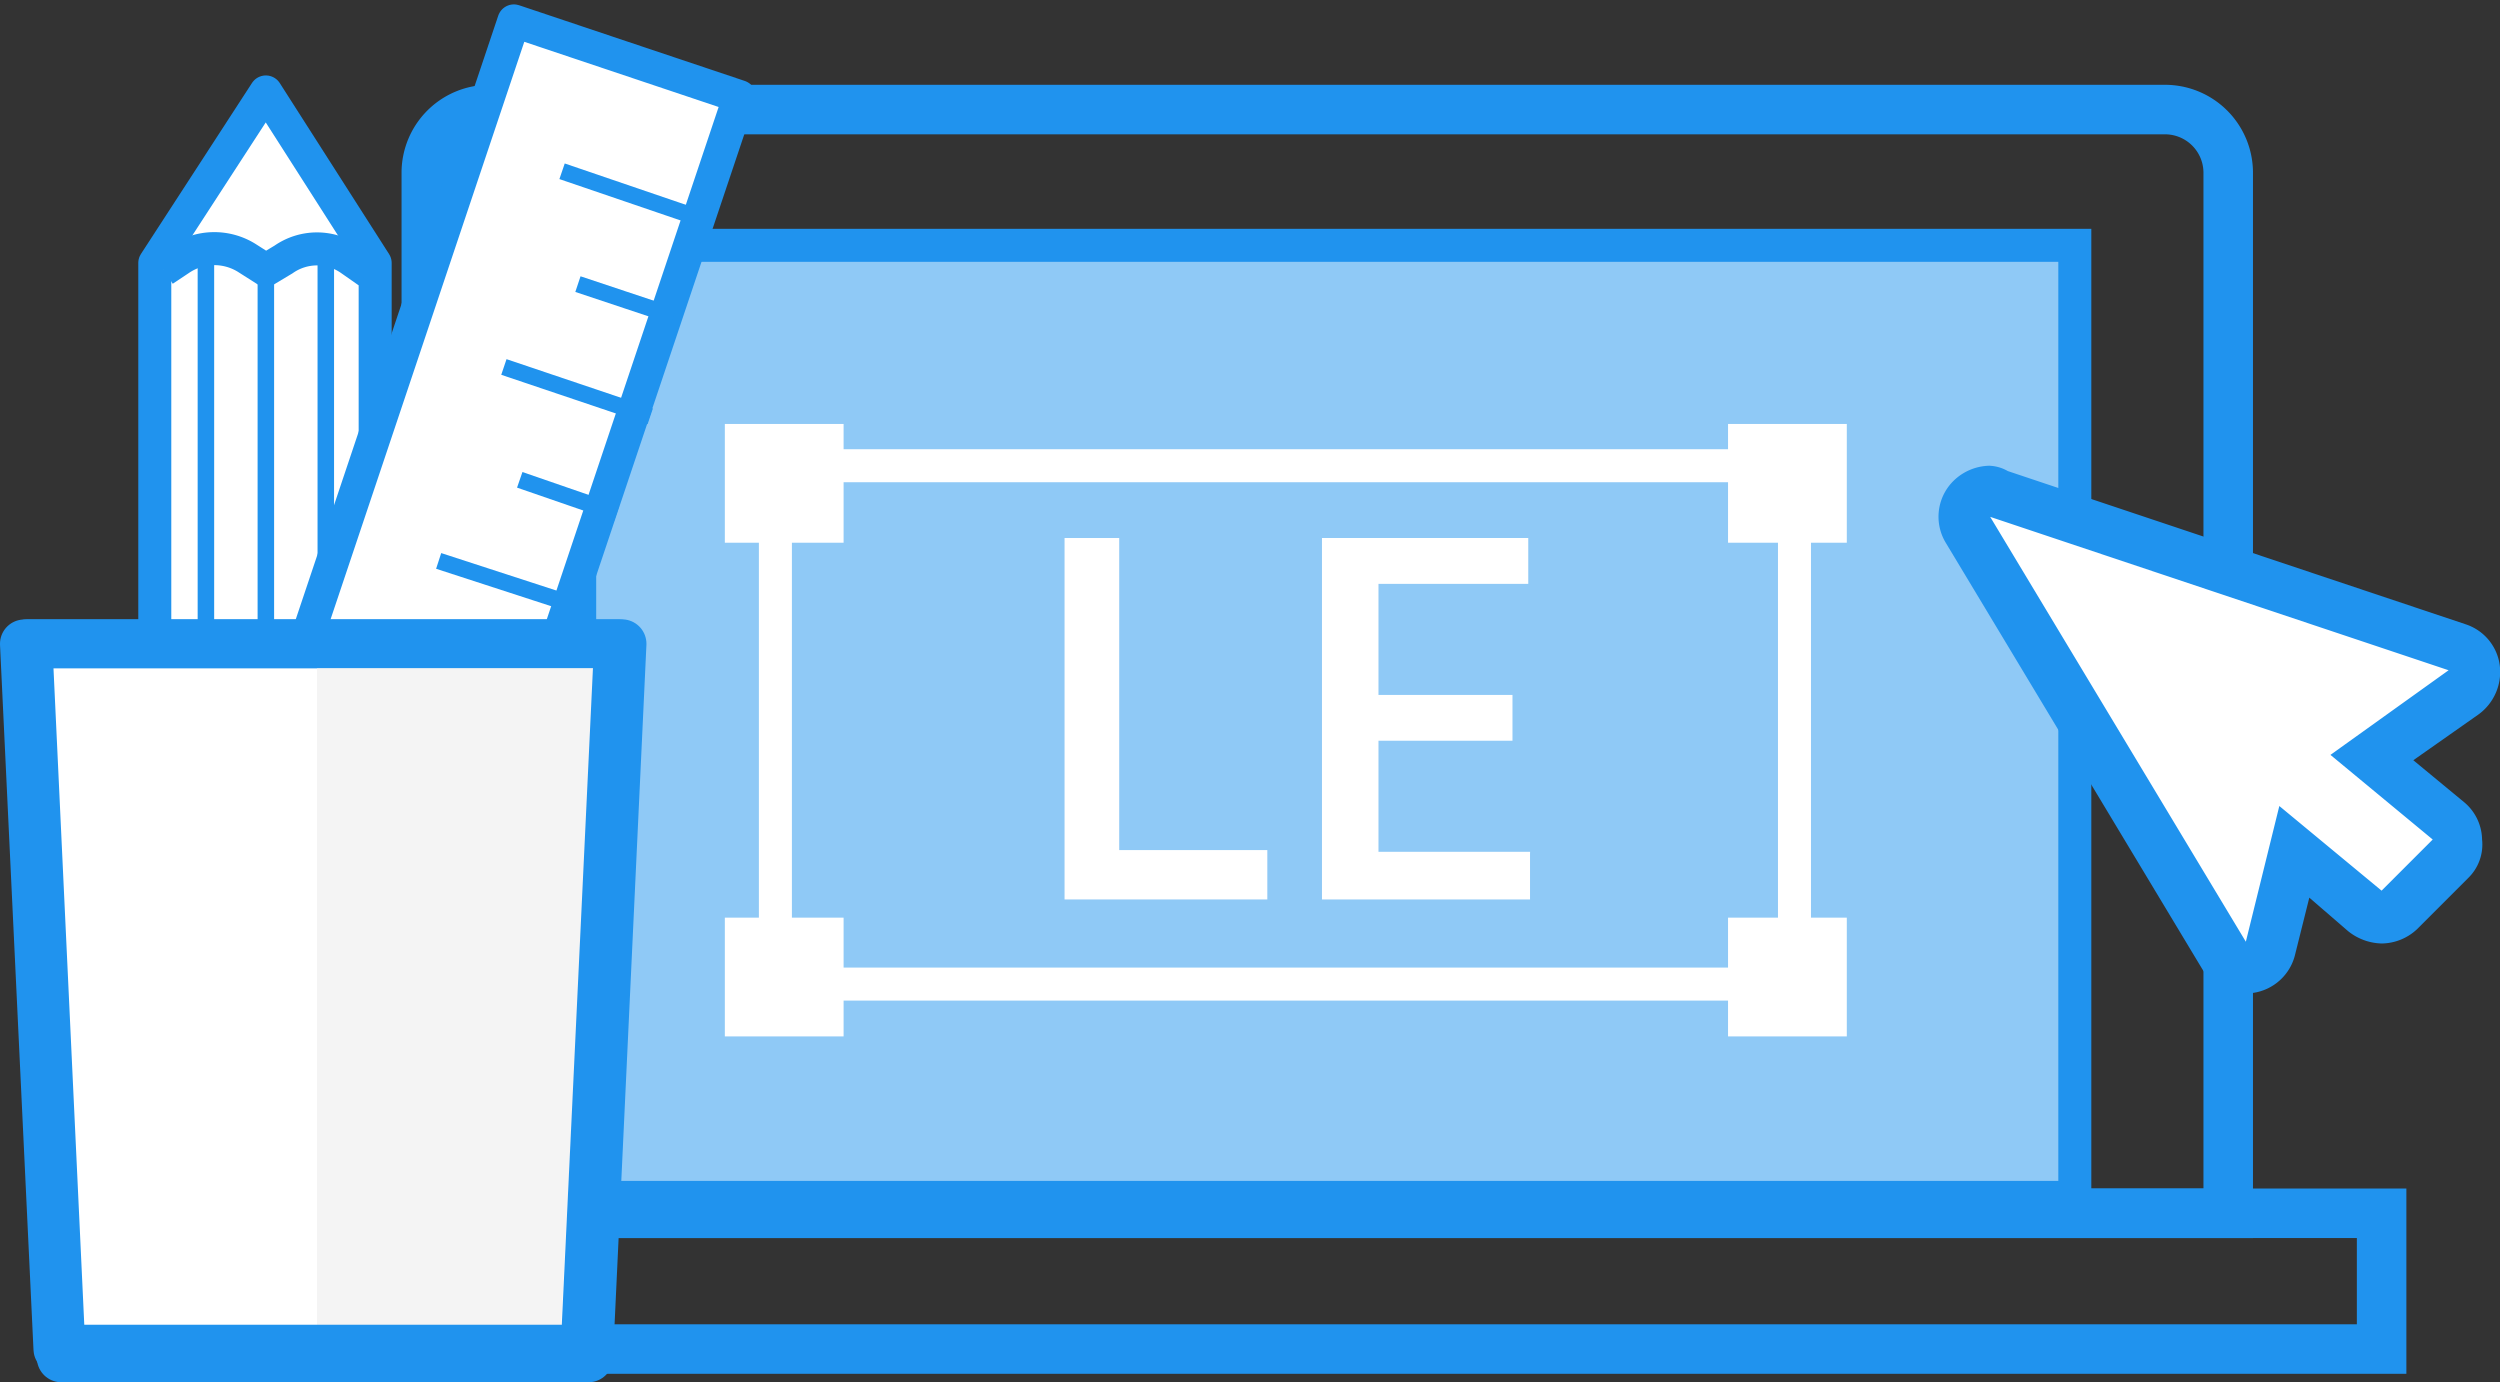 <svg xmlns="http://www.w3.org/2000/svg" width="146.009" height="80.733" viewBox="0 0 146.009 80.733">
  <rect x="0" y="0" width="146.009" height="80.733" fill="#333333" stroke="none"/>
  <g id="websites-illustration" transform="translate(1.42 1.221)">
    <g id="Group_56" data-name="Group 56" transform="translate(7.62 4.149)">
      <path id="Path_89" data-name="Path 89" d="M27.272,110.706H14.4V51.188L20.887,41.2l6.384,9.988Z" transform="translate(-14.4 -41.2)" fill="#fff" stroke="#2093ee" stroke-linejoin="round" stroke-miterlimit="10" stroke-width="1.928"/>
      <path id="Path_90" data-name="Path 90" d="M14.9,51.336l.927-.618a3.592,3.592,0,0,1,3.913-.1l1.133.721,1.03-.618a3.406,3.406,0,0,1,3.913,0l1.03.721" transform="translate(-14.385 -40.936)" fill="#fff" stroke="#2093ee" stroke-linejoin="round" stroke-miterlimit="10" stroke-width="1.928"/>
      <line id="Line_59" data-name="Line 59" y2="58.591" transform="translate(6.487 10.4)" fill="#fff" stroke="#2093ee" stroke-linejoin="round" stroke-miterlimit="10" stroke-width="0.964"/>
      <line id="Line_60" data-name="Line 60" y2="60.548" transform="translate(2.986 8.959)" fill="#fff" stroke="#2093ee" stroke-linejoin="round" stroke-miterlimit="10" stroke-width="0.964"/>
      <line id="Line_61" data-name="Line 61" y2="60.548" transform="translate(9.988 8.959)" fill="#fff" stroke="#2093ee" stroke-linejoin="round" stroke-miterlimit="10" stroke-width="0.964"/>
    </g>
    <path id="Path_91" data-name="Path 91" d="M135.038,106.661H29.8V45.907A3.692,3.692,0,0,1,33.507,42.2h97.824a3.692,3.692,0,0,1,3.707,3.707Z" transform="translate(-6.322 -37.022)" fill="none" stroke="#2093ee" stroke-miterlimit="10" stroke-width="2.892"/>
    <rect id="Rectangle_25" data-name="Rectangle 25" width="121.096" height="7.929" transform="translate(16.579 69.639)" fill="none" stroke="#2093ee" stroke-miterlimit="10" stroke-width="2.892"/>
    <rect id="Rectangle_26" data-name="Rectangle 26" width="87.321" height="55.605" transform="translate(32.436 13.107)" fill="#8fc9f6" stroke="#2093ee" stroke-miterlimit="10" stroke-width="1.928"/>
    <g id="Group_57" data-name="Group 57" transform="translate(8.364 0)">
      <rect id="Rectangle_27" data-name="Rectangle 27" width="13.901" height="63.534" transform="matrix(0.948, 0.318, -0.318, 0.948, 20.229, 0)" fill="#fff" stroke="#2093ee" stroke-linejoin="round" stroke-miterlimit="10" stroke-width="1.928"/>
      <line id="Line_62" data-name="Line 62" x2="8.444" y2="2.883" transform="translate(23.043 8.782)" fill="none" stroke="#2093ee" stroke-linejoin="round" stroke-miterlimit="10" stroke-width="0.964"/>
      <line id="Line_63" data-name="Line 63" x2="5.561" y2="1.854" transform="translate(23.969 15.373)" fill="none" stroke="#2093ee" stroke-linejoin="round" stroke-miterlimit="10" stroke-width="0.964"/>
      <line id="Line_64" data-name="Line 64" x2="8.547" y2="2.883" transform="translate(19.645 20.212)" fill="none" stroke="#2093ee" stroke-linejoin="round" stroke-miterlimit="10" stroke-width="0.964"/>
      <line id="Line_65" data-name="Line 65" x2="5.663" y2="1.956" transform="translate(20.571 26.803)" fill="none" stroke="#2093ee" stroke-linejoin="round" stroke-miterlimit="10" stroke-width="0.964"/>
      <line id="Line_66" data-name="Line 66" x2="8.547" y2="2.78" transform="translate(15.835 31.539)" fill="none" stroke="#2093ee" stroke-linejoin="round" stroke-miterlimit="10" stroke-width="0.964"/>
      <line id="Line_67" data-name="Line 67" x2="5.663" y2="1.854" transform="translate(16.761 38.13)" fill="none" stroke="#2093ee" stroke-linejoin="round" stroke-miterlimit="10" stroke-width="0.964"/>
    </g>
    <path id="Path_92" data-name="Path 92" d="M39.945,114.2H9.156L7.2,72.5H41.9Z" transform="translate(-6.994 -36.121)" fill="#fff" stroke="#2093ee" stroke-linejoin="round" stroke-miterlimit="10" stroke-width="2.858"/>
    <g id="Group_58" data-name="Group 58" transform="translate(111.799 25.979)">
      <path id="Path_93" data-name="Path 93" d="M133.473,91.7a1.429,1.429,0,0,1-1.236-.721L117.306,66.162a1.387,1.387,0,0,1,.1-1.648A1.654,1.654,0,0,1,118.542,64a.928.928,0,0,1,.515.1l26.773,8.959a1.6,1.6,0,0,1,1.03,1.236,1.384,1.384,0,0,1-.618,1.442l-5.355,3.81,4.428,3.707a1.43,1.43,0,0,1,.515,1.03,1.549,1.549,0,0,1-.412,1.133L142.432,88.4a1.475,1.475,0,0,1-1.03.412,1.437,1.437,0,0,1-.927-.309l-4.119-3.4-1.442,5.663a1.424,1.424,0,0,1-1.236,1.133C133.576,91.7,133.473,91.7,133.473,91.7Z" transform="translate(-115.527 -62.352)" fill="#fff"/>
      <path id="Path_94" data-name="Path 94" d="M118.587,65.386l26.773,8.959-6.9,4.943,5.972,4.943-2.986,2.986-5.972-4.943L133.518,90.2,118.587,65.386m0-2.986a3.079,3.079,0,0,0-2.368,1.133,2.944,2.944,0,0,0-.206,3.4l14.931,24.816a2.936,2.936,0,0,0,2.574,1.442h.412a2.964,2.964,0,0,0,2.471-2.265l.824-3.3,2.265,1.956a3.251,3.251,0,0,0,1.956.721,3.061,3.061,0,0,0,2.059-.824l2.986-2.986a2.73,2.73,0,0,0,.824-2.265,2.9,2.9,0,0,0-1.03-2.162L143.3,79.6l3.81-2.677a3.069,3.069,0,0,0,1.236-2.883,2.928,2.928,0,0,0-1.956-2.368l-26.773-8.959a2.3,2.3,0,0,0-1.03-.309Z" transform="translate(-115.572 -62.4)" fill="#2093ee"/>
    </g>
    <rect id="Rectangle_28" data-name="Rectangle 28" width="5.972" height="5.972" transform="translate(41.395 24.022)" fill="#fff" stroke="#fff" stroke-miterlimit="10" stroke-width="0.964"/>
    <rect id="Rectangle_29" data-name="Rectangle 29" width="5.972" height="5.972" transform="translate(99.986 24.022)" fill="#fff" stroke="#fff" stroke-miterlimit="10" stroke-width="0.964"/>
    <rect id="Rectangle_30" data-name="Rectangle 30" width="5.972" height="5.972" transform="translate(41.395 52.855)" fill="#fff" stroke="#fff" stroke-miterlimit="10" stroke-width="0.964"/>
    <rect id="Rectangle_31" data-name="Rectangle 31" width="5.972" height="5.972" transform="translate(99.986 52.855)" fill="#fff" stroke="#fff" stroke-miterlimit="10" stroke-width="0.964"/>
    <line id="Line_68" data-name="Line 68" x2="56.532" transform="translate(46.338 25.979)" fill="none" stroke="#fff" stroke-miterlimit="10" stroke-width="1.928"/>
    <line id="Line_69" data-name="Line 69" x2="55.605" transform="translate(46.852 56.253)" fill="none" stroke="#fff" stroke-miterlimit="10" stroke-width="1.928"/>
    <line id="Line_70" data-name="Line 70" y2="27.803" transform="translate(43.866 27.523)" fill="none" stroke="#fff" stroke-miterlimit="10" stroke-width="1.928"/>
    <line id="Line_71" data-name="Line 71" y2="28.832" transform="translate(103.384 26.494)" fill="none" stroke="#fff" stroke-miterlimit="10" stroke-width="1.928"/>
    <g id="Group_59" data-name="Group 59" transform="translate(60.754 30.201)">
      <path id="Path_95" data-name="Path 95" d="M77.842,84.726v2.883H66V66.5h3.192V84.726Z" transform="translate(-66 -66.5)" fill="#fff"/>
      <path id="Path_96" data-name="Path 96" d="M92.751,84.932v2.677H80.6V66.5H92.648v2.677H83.9v6.487h7.826v2.677H83.9v6.487h8.856Z" transform="translate(-65.566 -66.5)" fill="#fff"/>
    </g>
    <path id="Path_97" data-name="Path 97" d="M23.6,73.5v39.747H37.81L39.87,73.5Z" transform="translate(-6.507 -36.091)" fill="#f4f4f4"/>
    <path id="Path_98" data-name="Path 98" d="M39.745,113.689H8.956L7,72.5H41.7Z" transform="translate(-7 -36.121)" fill="none" stroke="#2093ee" stroke-linejoin="round" stroke-miterlimit="10" stroke-width="2.841"/>
  </g>
</svg>
